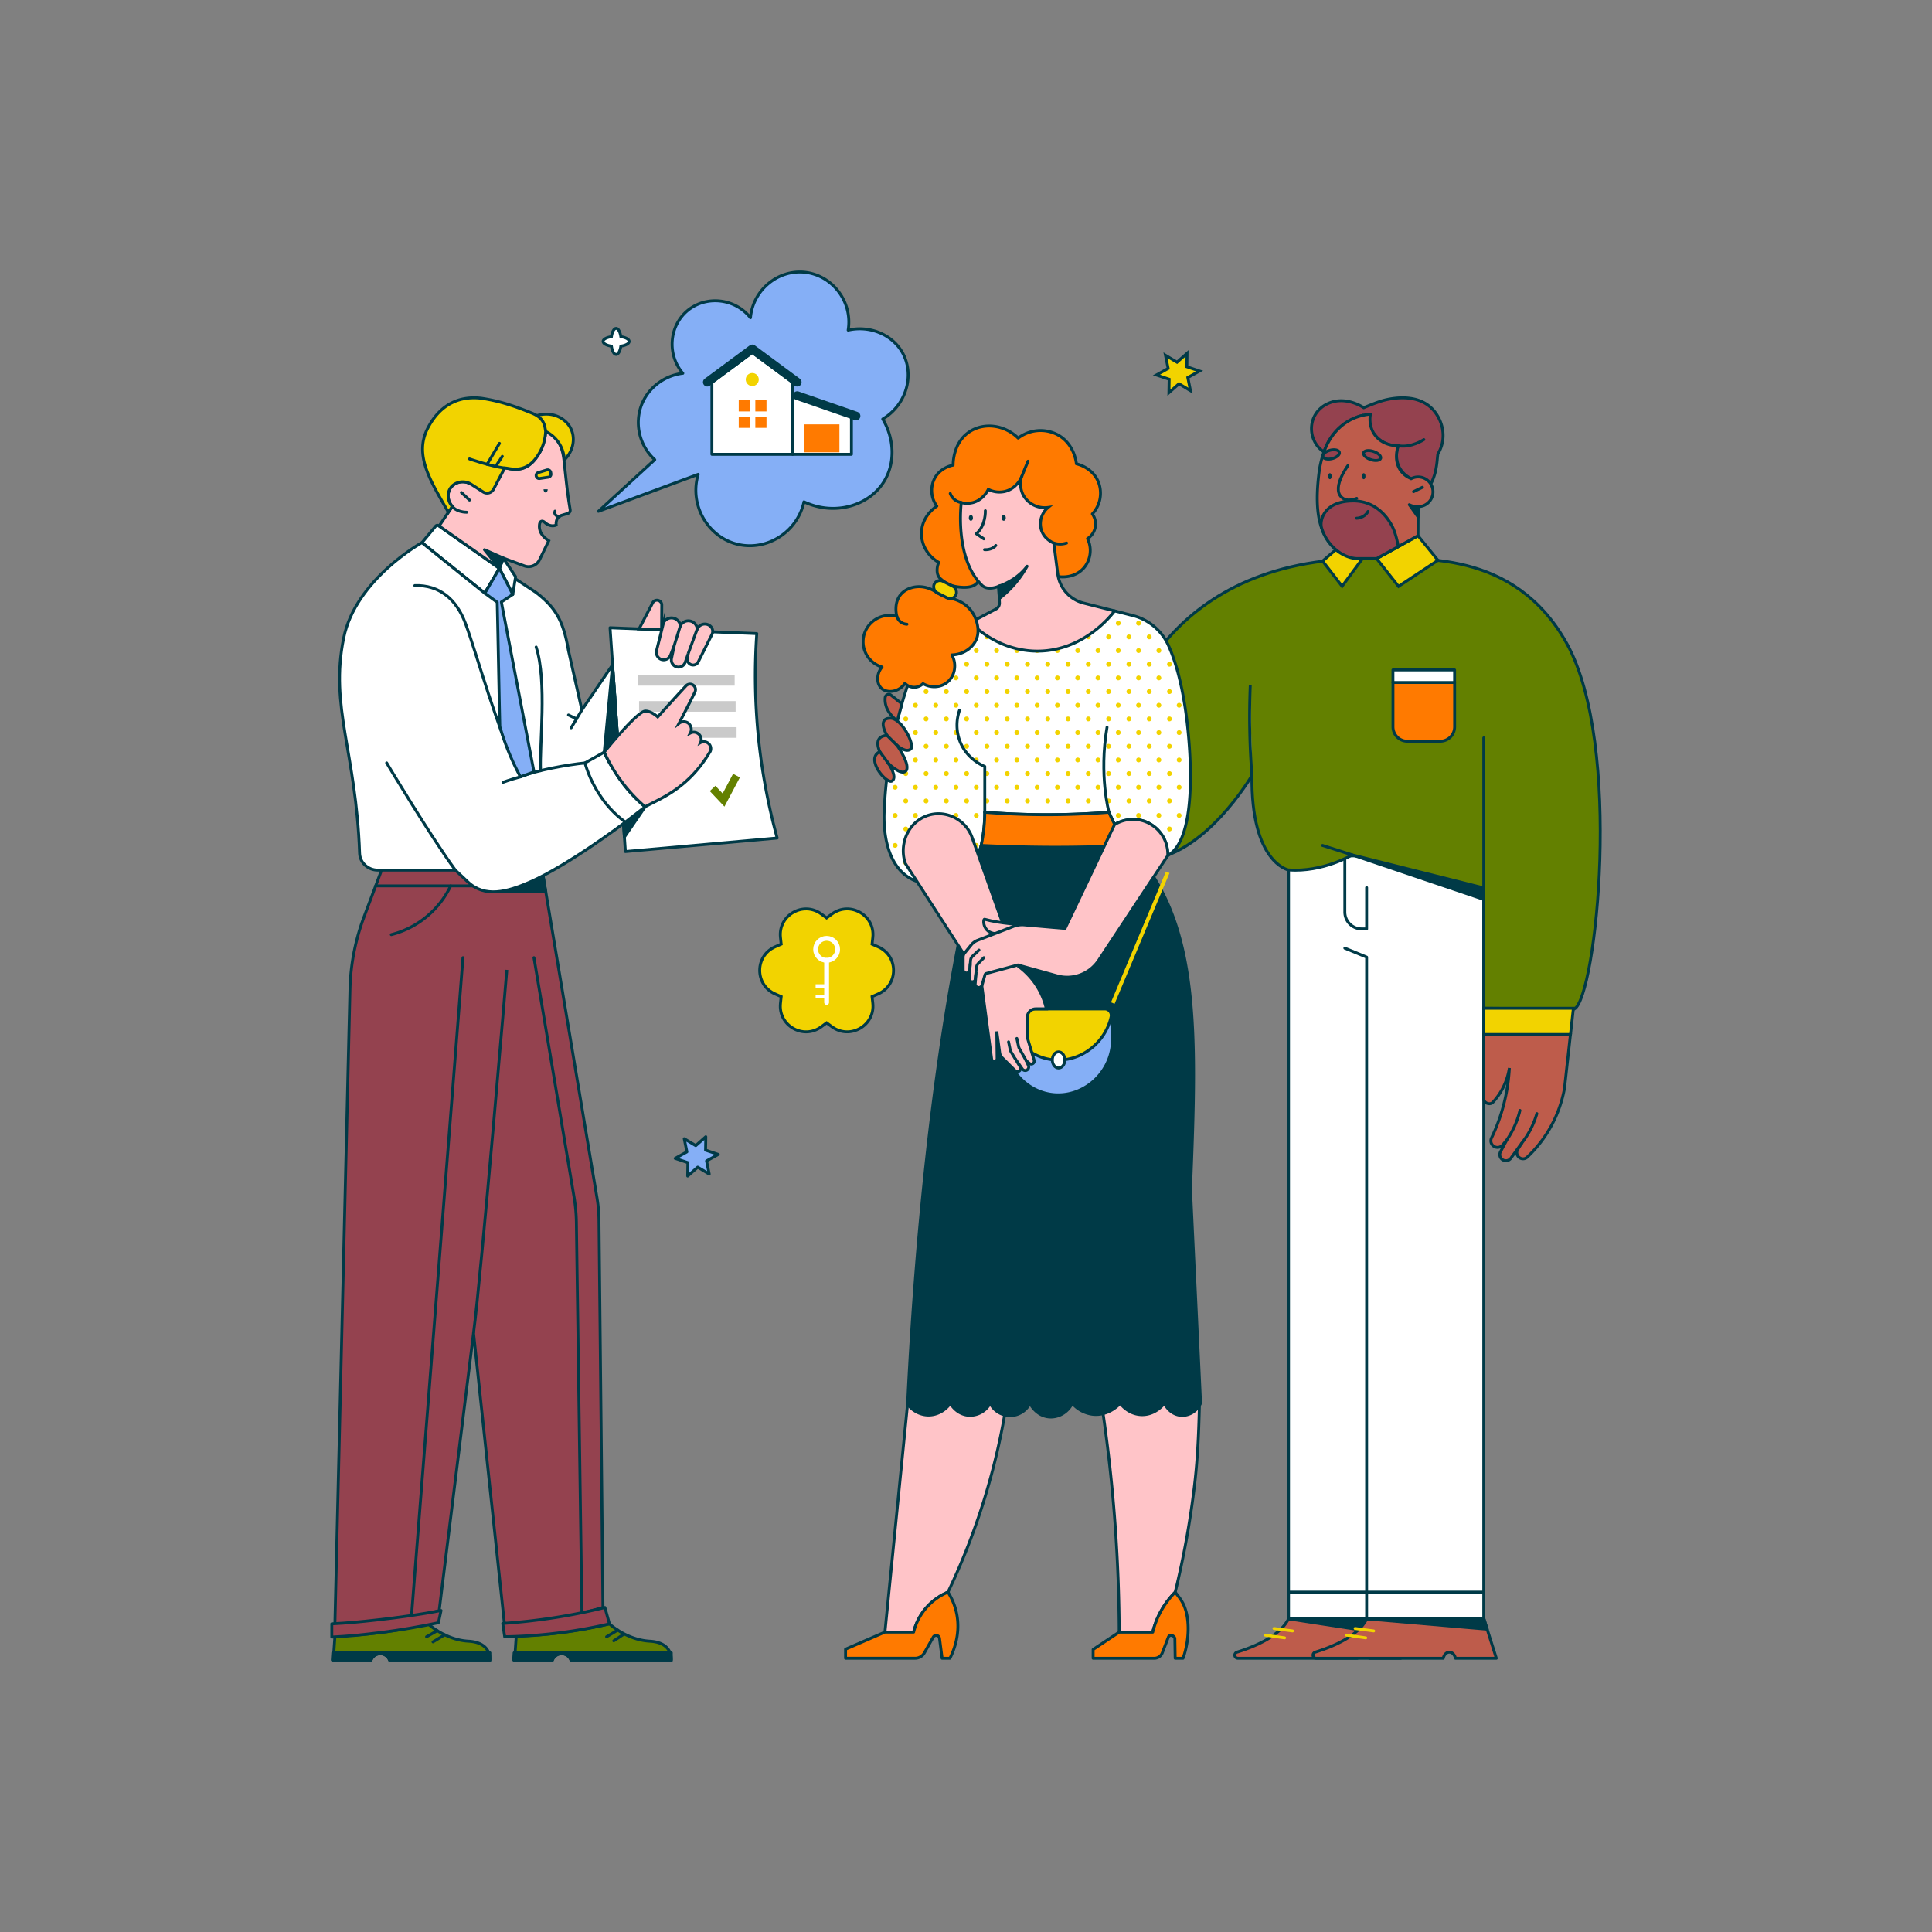 <svg id="Слой_1" data-name="Слой 1" xmlns="http://www.w3.org/2000/svg" viewBox="0 0 2000 2000"><rect x="0" y="0" width="2000" height="2000" fill="#808080" stroke="none"/><defs><style>.cls-1,.cls-6{fill:#be5c4b;}.cls-1,.cls-10,.cls-11,.cls-13,.cls-15,.cls-17,.cls-2,.cls-21,.cls-25,.cls-4,.cls-5,.cls-6,.cls-7,.cls-8,.cls-9{stroke:#003a47;}.cls-1,.cls-10,.cls-15,.cls-2,.cls-21,.cls-22,.cls-23,.cls-24,.cls-4,.cls-5,.cls-9{stroke-linejoin:round;}.cls-1,.cls-10,.cls-11,.cls-13,.cls-15,.cls-17,.cls-2,.cls-25,.cls-3,.cls-4,.cls-5,.cls-6,.cls-7,.cls-8,.cls-9{stroke-width:3px;}.cls-12,.cls-2{fill:#003a47;}.cls-16,.cls-17,.cls-19,.cls-21,.cls-22,.cls-23,.cls-24,.cls-3,.cls-5{fill:none;}.cls-16,.cls-3{stroke:#f2d300;}.cls-21,.cls-23,.cls-3,.cls-5{stroke-linecap:round;}.cls-11,.cls-13,.cls-16,.cls-17,.cls-19,.cls-25,.cls-3,.cls-6,.cls-7,.cls-8{stroke-miterlimit:10;}.cls-25,.cls-4{fill:#fff;}.cls-7{fill:#638000;}.cls-14,.cls-8{fill:#f2d300;}.cls-20,.cls-9{fill:#ff7a00;}.cls-10,.cls-11{fill:#94424f;}.cls-13{fill:#ffc4c8;}.cls-15{fill:#85aff6;}.cls-16,.cls-24{stroke-width:4px;}.cls-18{fill:#cacaca;}.cls-19{stroke:#638000;stroke-width:8px;}.cls-21{stroke-width:9px;}.cls-22,.cls-23,.cls-24{stroke:#fff;}.cls-22,.cls-23{stroke-width:5px;}</style></defs><g id="COUPLE"><g id="MAN"><path class="cls-1" d="M1450,1716.63h-32.34c-.74-3.64-3.29-6.32-6.31-6.32s-5.56,2.68-6.3,6.32H1281.52a3.23,3.23,0,0,1-1-6.32c19.57-6.07,44.57-17,53.37-34.48h102Z"/><polygon class="cls-2" points="1333.92 1675.83 1435.92 1675.83 1441.61 1692.33 1333.92 1675.83"/><line class="cls-3" x1="1338.07" y1="1688.33" x2="1318.82" y2="1685.81"/><line class="cls-3" x1="1329.8" y1="1695.49" x2="1309.69" y2="1692.65"/><path class="cls-1" d="M1549,1716.63h-42.34c-.74-3.64-3.29-6.32-6.31-6.32s-5.56,2.68-6.3,6.32H1362.52a3.23,3.23,0,0,1-1-6.32c19.57-6.07,44.57-17,53.37-34.48h121.24Z"/><polygon class="cls-2" points="1414.92 1675.83 1536.16 1675.83 1539.52 1686.51 1414.92 1675.83"/><line class="cls-3" x1="1422.07" y1="1688.33" x2="1402.82" y2="1685.81"/><line class="cls-3" x1="1413.8" y1="1695.49" x2="1393.69" y2="1692.65"/><rect class="cls-4" x="1333.89" y="885.95" width="202.09" height="789.88"/><polyline class="cls-5" points="1414.73 1675.83 1414.73 990.79 1392.17 981.53"/><line class="cls-5" x1="1535.98" y1="1648.19" x2="1333.89" y2="1648.19"/><path class="cls-5" d="M1414.73,918.86v42.73h-5.14a17.42,17.42,0,0,1-17.42-17.43v-55.3"/><polygon class="cls-2" points="1399.74 884.96 1535.98 919.21 1535.98 931.05 1399.74 884.96"/><path class="cls-6" d="M1536,1070.89v66.77c.11,4.32,6.48,6.57,9.42,3.4a65.82,65.82,0,0,0,5.07-6.17,68.25,68.25,0,0,0,12-29.3A191,191,0,0,1,1544,1178a6.82,6.82,0,0,0,1.59,8h0a6.88,6.88,0,0,0,9.91-.71l4.39-5.31-6.57,12.27a6.33,6.33,0,0,0,1.47,7.79h0A6.32,6.32,0,0,0,1564,1199l11.39-15.76-4.17,6.51a6.34,6.34,0,0,0,1.65,8.59l.09.07a6.33,6.33,0,0,0,8-.54,130.32,130.32,0,0,0,38.56-71l6.19-55.91Z"/><path class="cls-5" d="M1559.88,1180a91.87,91.87,0,0,0,13.55-30.48"/><path class="cls-5" d="M1575.4,1183.21a90.09,90.09,0,0,0,15.53-30.39"/><path class="cls-7" d="M1161.64,749.29S1197.47,576.44,1419,578.22c49.22.39,148.67-10.15,203,88.06,58.12,105.14,30.27,365.74,7.82,378.18l-93.78-.71V919.21L1399.74,885s-30.08,18.17-66,15.56c0,0-38.94-7.37-37.74-97.77,0,0-49,84.18-110.08,87.27-102.16,0-202.23-77.52-202.23-77.52l6.17-75.58S1069.41,723.64,1161.64,749.29Z"/><path class="cls-4" d="M1296,802.75a772.72,772.72,0,0,1-1.7-93.53"/><polygon class="cls-8" points="1467.9 554.54 1488.57 580.01 1447.74 607.01 1425.07 578.22 1467.9 554.54"/><polygon class="cls-8" points="1386.28 566.07 1410.46 578.24 1389.34 606.9 1369.18 580.79 1386.28 566.07"/><line class="cls-5" x1="1399.74" y1="884.96" x2="1369.06" y2="875.2"/><line class="cls-5" x1="1535.98" y1="919.21" x2="1535.98" y2="763.81"/><path class="cls-9" d="M1442,706.5h63.83a0,0,0,0,1,0,0v45.9a14.92,14.92,0,0,1-14.92,14.92h-34A14.92,14.92,0,0,1,1442,752.41V706.5A0,0,0,0,1,1442,706.5Z"/><rect class="cls-4" x="1441.96" y="693.48" width="63.83" height="13.02"/><polygon class="cls-8" points="1535.98 1043.75 1628.76 1043.75 1625.76 1070.89 1535.98 1070.89 1535.98 1043.75"/><polygon class="cls-8" points="989.81 736.92 983.64 812.5 958.64 803.34 968.64 736.92 989.81 736.92"/><path class="cls-10" d="M1460.76,495.44l1,25.1a58.16,58.16,0,0,0,13.53-11.22c12.51-14,12-31.61,13.18-39.33,10.63-17.61,4-37-6.34-47.22-17.08-16.92-45.43-9.74-52.73-7.42s-17.7,6.77-17.7,6.77-19.54-13.87-39.08-3.3-19.61,37.37-2.07,49.07A56.66,56.66,0,0,1,1410.86,430c-.26.55-3,6.59.35,12.65,3.7,6.57,11.18,6.92,11.56,6.93a29.23,29.23,0,0,0,24.68,11.89c-.61,1.68-4.46,12.79,1.75,23.45A26.91,26.91,0,0,0,1460.76,495.44Z"/><path class="cls-1" d="M1467.91,554.54l-42.84,23.67-19.6,0s-14.64-2.61-22.8-10.11c-12.75-11.72-23.15-29-17.45-77,3.76-31.68,17.51-47.27,30.12-54.93a54.12,54.12,0,0,1,23.36-7.43c-.39,2-2.07,11.77,4.08,20.81,8.43,12.4,23.75,11.93,24.67,11.89-.45,1.23-5.42,15.48,3.07,26.42a24.59,24.59,0,0,0,10.24,7.6v.13a15.36,15.36,0,1,1,7.32,28.87Z"/><path class="cls-5" d="M1447.45,461.42c13.26,2.52,26.52-6.31,26.52-6.31"/><path class="cls-11" d="M1442.92,548.62S1432,518.56,1401,518.56s-35.12,20.8-32.87,28c6.44,20.64,24.13,31.66,37.36,31.66l19.6,0,22.38-12.36A87,87,0,0,0,1442.92,548.62Z"/><path class="cls-5" d="M1395.32,482.07s-19.46,26.21-3.93,34.47c5.19,2.76,13.08-.62,13.08-.62"/><path class="cls-5" d="M1404.26,536.46s7.94.16,11.9-7"/><ellipse class="cls-12" cx="1376.7" cy="492.97" rx="1.82" ry="3.14"/><ellipse class="cls-12" cx="1411.73" cy="492.97" rx="1.82" ry="3.14"/><line class="cls-5" x1="1472.47" y1="504.48" x2="1463.3" y2="508.93"/><path class="cls-2" d="M1468.09,524.44a17.72,17.72,0,0,1-9.17-2l9.1,12.8Z"/><ellipse class="cls-10" cx="1378.02" cy="470.52" rx="8.79" ry="4.46" transform="translate(-73.89 359.68) rotate(-14.49)"/><ellipse class="cls-10" cx="1420.52" cy="471.65" rx="4.46" ry="9.31" transform="translate(528.48 1673.56) rotate(-71.79)"/></g><g id="WOMAN"><path class="cls-13" d="M939.6,1452.64l-23.52,236.94h29.73a60.48,60.48,0,0,1,35.55-41.39A710.28,710.28,0,0,0,1042,1452.64Z"/><path class="cls-9" d="M983.36,1716.63h-8.09L972.58,1696a3.49,3.49,0,0,0-6.5-1.25L956.92,1711a11,11,0,0,1-9.6,5.61h-72v-9.36l40.75-17.7h29.72a60.41,60.41,0,0,1,35.56-41.38,66.24,66.24,0,0,1,8.57,20.39C995.18,1691.18,986.72,1710,983.36,1716.63Z"/><path class="cls-13" d="M1216.57,1648.19a927.87,927.87,0,0,0,20-110.74c3.58-30.18,4.44-58.57,5.13-84.81H1140.32c6.34,41.84,11.52,87.07,14.72,135.36,2.36,35.48,3.43,69.4,3.55,101.58h34.72a88.68,88.68,0,0,1,23.26-41.38Z"/><path class="cls-9" d="M1216.57,1648.19c3.8,5.28,9.24,10.33,11.87,22.72,4.11,19.44-1.21,39.26-3.81,45.72h-8.09l-.33-20.65c-1-3.32-5.6-4.18-6.72-1.25l-6.28,16.29a8.91,8.91,0,0,1-8.61,5.61h-63v-9.12l27-17.94h34.72a88.68,88.68,0,0,1,23.26-41.38Z"/><path class="cls-4" d="M1153.8,632.42l19,4.83a55.22,55.22,0,0,1,36.65,30.66c9.89,21.74,17.09,53.14,20.7,91.89,5.08,54.42,2.65,112.66-21.37,125.88a36.81,36.81,0,0,0-20.43-34c-17.07-8.23-33.31,1.08-34.56,1.83q-2.9-6.36-5.8-12.71c-22.07,1.74-46,2.73-71.51,2.5-20.11-.17-39.17-1.09-57.06-2.5-.2,43.4-12.89,71.94-47.52,74.31-46.06,3.15-57.93-38.18-56.6-74.31,2.52-68,20.58-123.82,32.54-153.85a59.1,59.1,0,0,1,32.81-33l24-9.68Z"/><circle class="cls-14" cx="926.64" cy="815" r="2.5"/><circle class="cls-14" cx="947.64" cy="815" r="2.5"/><circle class="cls-14" cx="968.64" cy="815" r="2.5"/><circle class="cls-14" cx="989.64" cy="815" r="2.5"/><circle class="cls-14" cx="1010.64" cy="815" r="2.5"/><circle class="cls-14" cx="1031.64" cy="815" r="2.5"/><circle class="cls-14" cx="1052.64" cy="815" r="2.5"/><circle class="cls-14" cx="1073.64" cy="815" r="2.5"/><circle class="cls-14" cx="1094.64" cy="815" r="2.5"/><circle class="cls-14" cx="1115.64" cy="815" r="2.5"/><circle class="cls-14" cx="1136.64" cy="815" r="2.5"/><circle class="cls-14" cx="1157.64" cy="815" r="2.5"/><circle class="cls-14" cx="1178.64" cy="815" r="2.5"/><circle class="cls-14" cx="1199.64" cy="815" r="2.5"/><circle class="cls-14" cx="1220.64" cy="815" r="2.5"/><circle class="cls-14" cx="937.64" cy="829.15" r="2.5"/><circle class="cls-14" cx="958.64" cy="829.15" r="2.5"/><circle class="cls-14" cx="979.64" cy="829.15" r="2.5"/><circle class="cls-14" cx="1000.64" cy="829.15" r="2.5"/><circle class="cls-14" cx="1021.64" cy="829.15" r="2.5"/><circle class="cls-14" cx="1042.64" cy="829.15" r="2.5"/><circle class="cls-14" cx="1063.64" cy="829.15" r="2.5"/><circle class="cls-14" cx="1084.64" cy="829.15" r="2.5"/><circle class="cls-14" cx="1105.64" cy="829.15" r="2.5"/><circle class="cls-14" cx="1126.64" cy="829.15" r="2.5"/><circle class="cls-14" cx="1147.64" cy="829.15" r="2.5"/><circle class="cls-14" cx="1168.64" cy="829.15" r="2.5"/><circle class="cls-14" cx="1189.64" cy="829.15" r="2.5"/><circle class="cls-14" cx="1210.64" cy="829.15" r="2.5"/><circle class="cls-14" cx="926.64" cy="844.15" r="2.5"/><circle class="cls-14" cx="926.64" cy="875.15" r="2.5"/><circle class="cls-14" cx="947.64" cy="875.15" r="2.5"/><circle class="cls-14" cx="968.64" cy="875.15" r="2.5"/><circle class="cls-14" cx="989.64" cy="875.15" r="2.5"/><circle class="cls-14" cx="1010.64" cy="875.15" r="2.5"/><circle class="cls-14" cx="1000.64" cy="893.15" r="2.5"/><circle class="cls-14" cx="979.64" cy="893.15" r="2.5"/><circle class="cls-14" cx="958.64" cy="893.15" r="2.5"/><circle class="cls-14" cx="937.64" cy="893.15" r="2.5"/><circle class="cls-14" cx="947.64" cy="844.15" r="2.5"/><circle class="cls-14" cx="968.64" cy="844.15" r="2.5"/><circle class="cls-14" cx="989.64" cy="844.15" r="2.5"/><circle class="cls-14" cx="1010.64" cy="844.15" r="2.5"/><circle class="cls-14" cx="1157.64" cy="844.15" r="2.5"/><circle class="cls-14" cx="1178.64" cy="844.15" r="2.5"/><circle class="cls-14" cx="1199.64" cy="844.15" r="2.5"/><circle class="cls-14" cx="1220.64" cy="844.15" r="2.5"/><circle class="cls-14" cx="937.64" cy="858.15" r="2.5"/><circle class="cls-14" cx="958.64" cy="858.15" r="2.5"/><circle class="cls-14" cx="979.64" cy="858.15" r="2.5"/><circle class="cls-14" cx="1000.64" cy="858.15" r="2.5"/><circle class="cls-14" cx="1210.64" cy="858.15" r="2.5"/><circle class="cls-14" cx="926.64" cy="786.69" r="2.5"/><circle class="cls-14" cx="947.64" cy="786.69" r="2.5"/><circle class="cls-14" cx="968.64" cy="786.69" r="2.5"/><circle class="cls-14" cx="989.64" cy="786.69" r="2.5"/><circle class="cls-14" cx="1010.64" cy="786.69" r="2.5"/><circle class="cls-14" cx="1031.64" cy="786.69" r="2.5"/><circle class="cls-14" cx="1052.64" cy="786.69" r="2.5"/><circle class="cls-14" cx="1073.64" cy="786.69" r="2.5"/><circle class="cls-14" cx="1094.64" cy="786.69" r="2.5"/><circle class="cls-14" cx="1115.64" cy="786.69" r="2.5"/><circle class="cls-14" cx="1136.64" cy="786.69" r="2.5"/><circle class="cls-14" cx="1157.64" cy="786.69" r="2.5"/><circle class="cls-14" cx="1178.64" cy="786.69" r="2.5"/><circle class="cls-14" cx="1199.64" cy="786.69" r="2.5"/><circle class="cls-14" cx="1220.64" cy="786.69" r="2.5"/><circle class="cls-14" cx="937.64" cy="800.84" r="2.5"/><circle class="cls-14" cx="958.64" cy="800.84" r="2.5"/><circle class="cls-14" cx="979.64" cy="800.84" r="2.5"/><circle class="cls-14" cx="1000.64" cy="800.84" r="2.5"/><circle class="cls-14" cx="1021.64" cy="800.84" r="2.5"/><circle class="cls-14" cx="1042.64" cy="800.84" r="2.5"/><circle class="cls-14" cx="1063.64" cy="800.84" r="2.5"/><circle class="cls-14" cx="1084.64" cy="800.84" r="2.5"/><circle class="cls-14" cx="1105.64" cy="800.84" r="2.5"/><circle class="cls-14" cx="1126.64" cy="800.84" r="2.5"/><circle class="cls-14" cx="1147.64" cy="800.84" r="2.5"/><circle class="cls-14" cx="1168.64" cy="800.84" r="2.5"/><circle class="cls-14" cx="1189.64" cy="800.84" r="2.5"/><circle class="cls-14" cx="1210.64" cy="800.84" r="2.5"/><circle class="cls-14" cx="947.64" cy="758.38" r="2.5"/><circle class="cls-14" cx="968.64" cy="758.38" r="2.5"/><circle class="cls-14" cx="989.64" cy="758.38" r="2.5"/><circle class="cls-14" cx="1010.64" cy="758.38" r="2.5"/><circle class="cls-14" cx="1031.64" cy="758.38" r="2.5"/><circle class="cls-14" cx="1052.64" cy="758.38" r="2.5"/><circle class="cls-14" cx="1073.64" cy="758.38" r="2.5"/><circle class="cls-14" cx="1094.64" cy="758.38" r="2.5"/><circle class="cls-14" cx="1115.64" cy="758.38" r="2.5"/><circle class="cls-14" cx="1136.64" cy="758.38" r="2.5"/><circle class="cls-14" cx="1157.64" cy="758.38" r="2.5"/><circle class="cls-14" cx="1178.64" cy="758.38" r="2.5"/><circle class="cls-14" cx="1199.64" cy="758.38" r="2.5"/><circle class="cls-14" cx="1220.64" cy="758.38" r="2.5"/><circle class="cls-14" cx="937.64" cy="772.54" r="2.5"/><circle class="cls-14" cx="958.64" cy="772.54" r="2.5"/><circle class="cls-14" cx="979.64" cy="772.54" r="2.5"/><circle class="cls-14" cx="1000.64" cy="772.54" r="2.5"/><circle class="cls-14" cx="1021.64" cy="772.54" r="2.5"/><circle class="cls-14" cx="1042.64" cy="772.54" r="2.5"/><circle class="cls-14" cx="1063.64" cy="772.54" r="2.5"/><circle class="cls-14" cx="1084.64" cy="772.54" r="2.5"/><circle class="cls-14" cx="1105.64" cy="772.54" r="2.5"/><circle class="cls-14" cx="1126.64" cy="772.54" r="2.5"/><circle class="cls-14" cx="1147.64" cy="772.54" r="2.5"/><circle class="cls-14" cx="1168.64" cy="772.54" r="2.5"/><circle class="cls-14" cx="1189.64" cy="772.54" r="2.5"/><circle class="cls-14" cx="1210.64" cy="772.54" r="2.5"/><circle class="cls-14" cx="947.64" cy="730.07" r="2.5"/><circle class="cls-14" cx="968.64" cy="730.07" r="2.5"/><circle class="cls-14" cx="989.64" cy="730.07" r="2.5"/><circle class="cls-14" cx="1010.64" cy="730.07" r="2.5"/><circle class="cls-14" cx="1031.64" cy="730.07" r="2.5"/><circle class="cls-14" cx="1052.64" cy="730.07" r="2.5"/><circle class="cls-14" cx="1073.64" cy="730.07" r="2.5"/><circle class="cls-14" cx="1094.64" cy="730.07" r="2.5"/><circle class="cls-14" cx="1115.64" cy="730.07" r="2.5"/><circle class="cls-14" cx="1136.64" cy="730.07" r="2.5"/><circle class="cls-14" cx="1157.64" cy="730.07" r="2.5"/><circle class="cls-14" cx="1178.64" cy="730.07" r="2.5"/><circle class="cls-14" cx="1199.64" cy="730.07" r="2.5"/><circle class="cls-14" cx="1220.64" cy="730.07" r="2.5"/><circle class="cls-14" cx="937.64" cy="744.23" r="2.5"/><circle class="cls-14" cx="958.64" cy="744.23" r="2.5"/><circle class="cls-14" cx="979.64" cy="744.23" r="2.5"/><circle class="cls-14" cx="1000.64" cy="744.23" r="2.5"/><circle class="cls-14" cx="1021.64" cy="744.23" r="2.5"/><circle class="cls-14" cx="1042.64" cy="744.23" r="2.5"/><circle class="cls-14" cx="1063.64" cy="744.23" r="2.5"/><circle class="cls-14" cx="1084.64" cy="744.23" r="2.5"/><circle class="cls-14" cx="1105.64" cy="744.23" r="2.5"/><circle class="cls-14" cx="1126.64" cy="744.23" r="2.5"/><circle class="cls-14" cx="1147.64" cy="744.23" r="2.5"/><circle class="cls-14" cx="1168.64" cy="744.23" r="2.5"/><circle class="cls-14" cx="1189.64" cy="744.23" r="2.5"/><circle class="cls-14" cx="1210.64" cy="744.23" r="2.5"/><circle class="cls-14" cx="947.64" cy="701.77" r="2.5"/><circle class="cls-14" cx="968.64" cy="701.77" r="2.5"/><circle class="cls-14" cx="989.64" cy="701.77" r="2.5"/><circle class="cls-14" cx="1010.64" cy="701.77" r="2.5"/><circle class="cls-14" cx="1031.64" cy="701.77" r="2.5"/><circle class="cls-14" cx="1052.64" cy="701.77" r="2.5"/><circle class="cls-14" cx="1073.64" cy="701.77" r="2.5"/><circle class="cls-14" cx="1094.64" cy="701.77" r="2.5"/><circle class="cls-14" cx="1115.64" cy="701.77" r="2.5"/><circle class="cls-14" cx="1136.64" cy="701.77" r="2.5"/><circle class="cls-14" cx="1157.64" cy="701.77" r="2.5"/><circle class="cls-14" cx="1178.64" cy="701.77" r="2.5"/><circle class="cls-14" cx="1199.64" cy="701.77" r="2.5"/><circle class="cls-14" cx="958.64" cy="715.92" r="2.5"/><circle class="cls-14" cx="979.64" cy="715.92" r="2.5"/><circle class="cls-14" cx="1000.64" cy="715.92" r="2.5"/><circle class="cls-14" cx="1021.64" cy="715.92" r="2.5"/><circle class="cls-14" cx="1042.64" cy="715.92" r="2.5"/><circle class="cls-14" cx="1063.64" cy="715.92" r="2.5"/><circle class="cls-14" cx="1084.64" cy="715.92" r="2.5"/><circle class="cls-14" cx="1105.64" cy="715.92" r="2.5"/><circle class="cls-14" cx="1126.64" cy="715.92" r="2.5"/><circle class="cls-14" cx="1147.64" cy="715.92" r="2.5"/><circle class="cls-14" cx="1168.64" cy="715.92" r="2.5"/><circle class="cls-14" cx="1189.64" cy="715.92" r="2.5"/><circle class="cls-14" cx="1210.64" cy="715.92" r="2.5"/><circle class="cls-14" cx="968.64" cy="673.46" r="2.5"/><circle class="cls-14" cx="989.64" cy="673.46" r="2.5"/><circle class="cls-14" cx="1010.64" cy="673.46" r="2.5"/><circle class="cls-14" cx="1031.64" cy="673.46" r="2.5"/><circle class="cls-14" cx="1052.64" cy="673.46" r="2.5"/><circle class="cls-14" cx="1073.64" cy="673.46" r="2.5"/><circle class="cls-14" cx="1094.64" cy="673.46" r="2.5"/><circle class="cls-14" cx="1115.64" cy="673.46" r="2.5"/><circle class="cls-14" cx="1136.64" cy="673.46" r="2.5"/><circle class="cls-14" cx="1157.64" cy="673.46" r="2.5"/><circle class="cls-14" cx="1178.64" cy="673.46" r="2.5"/><circle class="cls-14" cx="1199.64" cy="673.46" r="2.5"/><circle class="cls-14" cx="958.64" cy="687.61" r="2.5"/><circle class="cls-14" cx="979.64" cy="687.61" r="2.5"/><circle class="cls-14" cx="1000.64" cy="687.61" r="2.5"/><circle class="cls-14" cx="1021.64" cy="687.61" r="2.5"/><circle class="cls-14" cx="1042.64" cy="687.61" r="2.5"/><circle class="cls-14" cx="1063.64" cy="687.61" r="2.5"/><circle class="cls-14" cx="1084.64" cy="687.61" r="2.5"/><circle class="cls-14" cx="1105.64" cy="687.61" r="2.5"/><circle class="cls-14" cx="1126.64" cy="687.61" r="2.5"/><circle class="cls-14" cx="1147.64" cy="687.61" r="2.5"/><circle class="cls-14" cx="1168.64" cy="687.61" r="2.5"/><circle class="cls-14" cx="1189.64" cy="687.61" r="2.5"/><circle class="cls-14" cx="1210.64" cy="687.61" r="2.5"/><circle class="cls-14" cx="1031.64" cy="645.15" r="2.5"/><circle class="cls-14" cx="1052.64" cy="645.15" r="2.5"/><circle class="cls-14" cx="1073.64" cy="645.15" r="2.5"/><circle class="cls-14" cx="1094.64" cy="645.15" r="2.5"/><circle class="cls-14" cx="1115.64" cy="645.15" r="2.5"/><circle class="cls-14" cx="1136.64" cy="645.15" r="2.5"/><circle class="cls-14" cx="1157.64" cy="645.15" r="2.5"/><circle class="cls-14" cx="1178.64" cy="645.15" r="2.5"/><circle class="cls-14" cx="979.64" cy="659.3" r="2.5"/><circle class="cls-14" cx="1000.64" cy="659.3" r="2.5"/><circle class="cls-14" cx="1021.64" cy="659.3" r="2.5"/><circle class="cls-14" cx="1042.64" cy="659.3" r="2.5"/><circle class="cls-14" cx="1063.64" cy="659.3" r="2.5"/><circle class="cls-14" cx="1084.64" cy="659.3" r="2.5"/><circle class="cls-14" cx="1105.64" cy="659.3" r="2.5"/><circle class="cls-14" cx="1126.64" cy="659.3" r="2.5"/><circle class="cls-14" cx="1147.64" cy="659.3" r="2.5"/><circle class="cls-14" cx="1168.64" cy="659.3" r="2.5"/><circle class="cls-14" cx="1189.64" cy="659.3" r="2.5"/><path class="cls-5" d="M1148,840.83s-10.54-38.08-2-88"/><path class="cls-5" d="M1019.43,840.83V793.45c-2.8-1.16-18.85-8.11-25.79-26.3a47,47,0,0,1-.27-32.09"/><path class="cls-2" d="M1232.36,1231c6.91-169.06,9.35-279.38-63.45-355.77-27.12,1.32-55.56,2-85.2,1.84q-35.2-.19-68-1.84s-57.17,185.36-76.11,577.44c-.1,2,6.67,9.81,17.08,11.76,10.08,1.89,20.69-2.72,27.12-11.76.4.73,6.48,11.53,18.93,12.42a23.68,23.68,0,0,0,22.27-12.42,23,23,0,0,0,41.2,0c.34.73,6.19,12.58,19.07,14.06,10,1.16,20-4.46,24.72-14.06a33.36,33.36,0,0,0,21.32,11.43c16.43,1.76,27.29-10.24,28.34-11.43.94,1.3,8.25,11,21.32,11.76,14.92.81,23.77-10.9,24.39-11.76.2.45,5.12,11.14,16.39,12.42,8.64,1,17.24-4,21.08-12.42Z"/><path class="cls-9" d="M1019.43,840.83c0,5.26-.33,11-1,17.25a171.69,171.69,0,0,1-2.72,17.12q32.77,1.59,68,1.84c29.64.16,58.08-.52,85.2-1.84a128.62,128.62,0,0,1-13.31-18.89,130.18,130.18,0,0,1-7.6-15.48c-21.29,1.68-44.34,2.66-68.93,2.52C1058,843.23,1038.05,842.3,1019.43,840.83Z"/><path class="cls-15" d="M1040.18,1080.41c2.23,28.52,24.77,50.87,51.5,52.82,29.55,2.16,57.16-21.12,59.82-52.82v-29.32a6.69,6.69,0,0,0-6.69-6.68h-98a6.68,6.68,0,0,0-6.68,6.68Z"/><path class="cls-8" d="M1047.92,1044.41a6.67,6.67,0,0,0-6.53,8.1c5.43,24.56,26.15,43,50.29,44.72,26.92,2,52.24-17.19,58.53-44.59a6.7,6.7,0,0,0-6.5-8.23Z"/><ellipse class="cls-4" cx="1095.84" cy="1097.24" rx="6.5" ry="8.34"/><line class="cls-16" x1="1151.97" y1="1038.37" x2="1208.82" y2="902.98"/><path class="cls-13" d="M1053.63,999.91,1006.33,867c-7.85-22-34.28-31.66-53.94-19-.86.56-1.71,1.15-2.53,1.79-12.84,9.93-18.08,27.65-12.71,43.94l78.56,121.81,10.81,80.66a2.86,2.86,0,0,0,3.33,2.44,2.94,2.94,0,0,0,2.37-3l-.33-27.94,3,22.19a8.73,8.73,0,0,0,2.5,5l13.3,13.21a3.38,3.38,0,0,0,3.86.94,3.26,3.26,0,0,0,1.47-4.67l-5-8.25,7.24,10.42a3.68,3.68,0,0,0,4.06,1.48,3.61,3.61,0,0,0,2.28-4.9l-2.21-5.09,3.08,2.65a3.15,3.15,0,0,0,3,.69,3.08,3.08,0,0,0,2.06-3.83l-7.09-23.54,0-20.87a8.77,8.77,0,0,1,8.77-8.78h11a75.21,75.21,0,0,0-29.59-44.5Z"/><path class="cls-5" d="M1051,1096.18l-4.44-7.42a6.77,6.77,0,0,1-.82-2.12l-1.68-8.09"/><path class="cls-5" d="M1062.39,1098.09l-7.16-12.7a7.24,7.24,0,0,1-.76-2l-1.85-8.39"/><path class="cls-13" d="M1060.35,957.44s-24.59-1.2-41.16-5.84c-1.59-.45-2.48,14,11.66,14.95C1044.66,967.52,1060.35,957.44,1060.35,957.44Z"/><path class="cls-13" d="M1153.8,853.54l-51.25,107.58-42.2-3.68a25.16,25.16,0,0,0-11.32,1.61L1012,973.4a16,16,0,0,0-6.66,4.84l-6.77,8.33a6.75,6.75,0,0,0-1.5,4.24v13a3.45,3.45,0,0,0,3.44,3.45h0a3.44,3.44,0,0,0,3.43-3.21l.47-6.76-1,15.73a3.13,3.13,0,0,0,2.48,3.27h0a3.13,3.13,0,0,0,3.74-2.69l.89-7.47-1,12.22a3.63,3.63,0,0,0,3.13,3.9h0a3.64,3.64,0,0,0,4-2.6l3-10.53a2.05,2.05,0,0,1,1.45-1.43l32.62-8.74,40.48,11.22a39.21,39.21,0,0,0,43.2-16.18l71.48-108.27a36.08,36.08,0,0,0-55-32.14Z"/><path class="cls-5" d="M1003.89,1004l.84-9.93a6.45,6.45,0,0,1,2-4.13l6.68-6.42"/><path class="cls-5" d="M1009.54,1013.56l1.28-12.06a7.38,7.38,0,0,1,2.08-4.41l5.6-5.7"/><path class="cls-9" d="M1012.53,601.5c-1.89,5.06-9.39,8.14-23.56,5.61a31.64,31.64,0,0,1-13.47-6.39c-1.26-1.37-5.11-2.94-5.39-9.77a19.68,19.68,0,0,1,1.69-8.76C960,575.49,953,562.85,954,549.87c1.22-16.23,14.28-24.94,15.82-25.93a27.4,27.4,0,0,1-2.35-28.62c5.88-11.17,17.68-13.53,19.19-13.81,0-1.2-.32-23.35,17.17-34.68,14.85-9.62,36-7.21,50.18,6.73a38,38,0,0,1,40.41-3.7c17.69,9.26,19.75,28.95,19.86,30.3,1.18.25,16.94,3.87,22.9,19.2a31.56,31.56,0,0,1-6.4,32.66,18,18,0,0,1-5,25.59,27.77,27.77,0,0,1-3,29.3c-9.56,12.11-24.92,10.24-25.6,10.14Z"/><path class="cls-5" d="M995.08,520.21a14.55,14.55,0,0,1-11.4-9.35"/><path class="cls-5" d="M1056.85,495.42c2.44-6.45,7.35-18,7.35-18"/><path class="cls-13" d="M1153.8,632.42c-2.63,3.6-32.77,43.34-83.1,41.56-36.92-1.3-60.56-24.08-66-29.63l26.22-13.83a7,7,0,0,0,3.73-6.52l-.79-17.1s-11.17,5-17.34-1c-28.77-28.23-21.42-85.64-21.42-85.64a24,24,0,0,0,12.07,0c10.48-2.81,15.13-12.09,15.89-13.66a25.34,25.34,0,0,0,16.84,2.22c11.51-2.6,16.52-12.65,17.15-14-.35,1.54-2.49,11.7,4.13,20.65a25.57,25.57,0,0,0,23.83,9.85,22.09,22.09,0,0,0-7.31,22.24c2.68,10.25,12.12,14.22,13.16,14.63l4.12,32a35.76,35.76,0,0,0,26.65,30.09Z"/><path class="cls-2" d="M1033.84,606.9c20.65-7.26,29.36-20.74,29.36-20.74a109.44,109.44,0,0,1-28.77,33.51Q1034.15,613.28,1033.84,606.9Z"/><path class="cls-5" d="M1020,528.68s.78,15.14-9.31,23.81l7.76,5.34"/><path class="cls-5" d="M1019.2,569s7.47.76,11.64-4.34"/><ellipse class="cls-12" cx="1005.06" cy="536.1" rx="2.14" ry="3"/><ellipse class="cls-12" cx="1039.06" cy="536.1" rx="2.14" ry="3"/><path class="cls-9" d="M980.62,618.91c27.52,3,35.39,29.55,30.41,42.17-3.87,9.8-14,16.52-25.65,16.89,5.53,9.94,3.09,22.16-5.12,28.56-6.87,5.36-16.76,5.86-24.78,1.17a13.08,13.08,0,0,1-18.7-.34c-6.45,9.66-18.87,10.44-24.5,5-4.82-4.66-5.35-14.54.79-21.86a27.27,27.27,0,0,1,15.41-52.32c-.3-.88-3.64-13.59,3.92-22.7s24.24-11.88,38.12-1.58Z"/><rect class="cls-8" x="965.77" y="603.62" width="25.16" height="13.34" rx="6.67" transform="translate(381.1 -376.08) rotate(26.85)"/><path class="cls-5" d="M1090.84,562.16a21.52,21.52,0,0,0,13.24,0"/><path class="cls-5" d="M928.48,638.19a11.33,11.33,0,0,0,10.41,8"/></g><g id="MAN_S_ARM" data-name="MAN&apos;S ARM"><path class="cls-6" d="M933.64,728.56l-11.28-8.95a3.71,3.71,0,0,0-6,2.45c-.63,5.78.81,15,12.49,24.29Z"/><path class="cls-6" d="M920,790.64s9.24,13.66,3.6,17.76-28.44-23.07-12.84-30.22c0,0-8.08-16,7.45-16.88,0,0-10.94-17.82,3.49-17.8,11.95,0,25.32,27.53,21.32,31.68-4.71,4.89-14-3.17-14-3.17s14.61,21,8.46,26.39C932.44,802.8,920,790.64,920,790.64Z"/><line class="cls-5" x1="910.79" y1="778.18" x2="920.03" y2="790.64"/><line class="cls-5" x1="918.24" y1="761.3" x2="929.01" y2="772.01"/></g></g><g id="AGENT"><path class="cls-7" d="M507.14,1717.24a10.59,10.59,0,0,1-.05,1.13H403.25a10.31,10.31,0,0,0-19.13,0H345l.52-7.36,1.23-17.48a460.09,460.09,0,0,0,47.4-3.56,453.46,453.46,0,0,0,49-9s17.52,16.64,41.83,18c13.74.77,19,6.87,21,12A17.46,17.46,0,0,1,507.14,1717.24Z"/><path class="cls-2" d="M507.14,1711v7.36H403.25a10.31,10.31,0,0,0-19.13,0H344l.52-7.36Z"/><line class="cls-5" x1="441.57" y1="1694.36" x2="452.65" y2="1688.08"/><line class="cls-5" x1="448.25" y1="1699.68" x2="460.28" y2="1692.31"/><path class="cls-7" d="M694.89,1717.24a10.59,10.59,0,0,1,0,1.13H591a10.31,10.31,0,0,0-19.13,0H532.7l.52-7.36,1.22-17.48a460.09,460.09,0,0,0,47.4-3.56,452.55,452.55,0,0,0,49-9s17.53,16.64,41.83,18c13.74.77,19,6.87,21,12A17.46,17.46,0,0,1,694.89,1717.24Z"/><path class="cls-2" d="M694.89,1711v7.36H591a10.31,10.31,0,0,0-19.13,0H531.7l.51-7.36Z"/><line class="cls-5" x1="627.94" y1="1694.36" x2="639.46" y2="1687.48"/><line class="cls-5" x1="635.39" y1="1698.56" x2="645.81" y2="1691.67"/><path class="cls-10" d="M624.19,1664.07a462.86,462.86,0,0,1-45.29,11.16c-16.53,3.2-42.37,7.07-56.45,8.35L490.19,1380,454.6,1667.45c-15.18,4.56-44.83,8.79-65.6,11.28a320.35,320.35,0,0,1-42.3,2.26L362.31,1024a227.81,227.81,0,0,1,14.45-74.58l19.35-51.59H560.75l57.23,342a151.79,151.79,0,0,1,2.08,23.5Z"/><path class="cls-17" d="M490.19,1380c7.71-57.12,34.48-376,34.48-376"/><line class="cls-5" x1="426.04" y1="1672.07" x2="479.26" y2="991.39"/><path class="cls-5" d="M552.75,991.39l41.59,248.24a170.52,170.52,0,0,1,2.32,25.72l5.71,402.72"/><path class="cls-5" d="M405.08,967.53a93.83,93.83,0,0,0,61.45-50.48"/><line class="cls-5" x1="388.92" y1="917.05" x2="489.42" y2="917.05"/><path class="cls-2" d="M517.71,922.77a149.22,149.22,0,0,0,44.48-16.25q1.41,8.37,2.8,16.73Z"/><path class="cls-10" d="M453.84,1679.84c-18.4,3.94-38.35,7.44-59.74,10.14-18.89,2.38-33.81,3.87-50.61,4.71V1681c15.72-.79,29.21-2.07,46.39-4,23-2.55,46.59-5.92,66.68-9.78Z"/><path class="cls-10" d="M520.45,1680.58l2,13.78c15.17-.27,31.69-1.22,49.32-3.21A523.22,523.22,0,0,0,630.89,1681q-2.35-8.46-4.7-16.92c-16.84,4.15-35.34,8-55.36,11C553,1677.76,536.13,1679.51,520.45,1680.58Z"/><path class="cls-4" d="M631.51,649.85l15.9,231.69,157.11-14A634,634,0,0,1,783.4,655.89Z"/><rect class="cls-18" x="660.57" y="698.77" width="99.94" height="11"/><rect class="cls-18" x="661.57" y="725.77" width="99.94" height="11"/><rect class="cls-18" x="662.57" y="752.77" width="99.94" height="11"/><polygon class="cls-2" points="667.8 835.24 645.42 852.52 646.38 866.51 667.8 835.24"/><polyline class="cls-19" points="737.66 816.18 749.01 828.22 762.4 802.92"/><path class="cls-13" d="M661.57,651.05,675.67,624a4.94,4.94,0,0,1,4.39-2.66h0a4.94,4.94,0,0,1,5,5L684.89,652Z"/><path class="cls-13" d="M686.92,644.47l-7.21,28.85a7.8,7.8,0,0,0,4.84,9.3,7.61,7.61,0,0,0,9.58-4.46L698,668.09l-2.84,13.36a7.54,7.54,0,0,0,5,8.83,7.37,7.37,0,0,0,9.15-4.61l3.06-8.82-.78,4.3a6.17,6.17,0,0,0,4.05,7,6,6,0,0,0,7.19-3L737,656.76a7.08,7.08,0,0,0-.92-7.82,8.57,8.57,0,0,0-5.17-2.85A8.76,8.76,0,0,0,721.8,651a9.28,9.28,0,0,0-17.46-3.33,9.33,9.33,0,0,0-17.42-3.16Z"/><line class="cls-4" x1="698" y1="668.09" x2="704.34" y2="647.63"/><line class="cls-4" x1="712.32" y1="676.85" x2="721.8" y2="650.96"/><path class="cls-4" d="M451,544.63l-14.14,17.08,65.08,52.37L517,588.33,454.18,544.2A2.38,2.38,0,0,0,451,544.63Z"/><path class="cls-4" d="M647.38,851.05s-58.9,44.79-99.58,62.38c-22.41,9.69-45.68,16.3-63.43-.44l-13-12.24H391c-9.85,0-18.4-7.59-18.73-17.43-3.64-104.9-31.06-151.31-16.51-222.83,12.36-60.83,81-98.78,81-98.78l65.08,52.37L517,588.33l38.05,25.07c18.92,14.82,28,27.66,33.39,60l13.91,61.56,31.76-46.72,8.29,120.61L629.79,825.3Z"/><path class="cls-5" d="M605.56,789.83c-17.08,1.67-50.39,7.49-66.76,14.31-24.94-50.7-44.25-124.55-57-158.86-9.4-25.38-27.24-39.87-52.38-39.11"/><path class="cls-5" d="M471.34,900.74c-26.62-36.57-71.08-111-71.08-111"/><line class="cls-5" x1="602.37" y1="734.92" x2="591.25" y2="753.44"/><line class="cls-5" x1="588.48" y1="740.17" x2="596.81" y2="744.18"/><path class="cls-4" d="M625.51,778.62c3,7.51,7.13,14.17,13,23.28a148.26,148.26,0,0,0,29.32,33.34l-20.43,15.81a105,105,0,0,1-26.85-28.62,120.44,120.44,0,0,1-15-32.6Z"/><polygon class="cls-4" points="517.02 588.33 530.84 615.3 533.75 597.01 521.01 577.7 517.02 588.33"/><path class="cls-5" d="M538.8,804.14c-11.47,3.18-18.13,5.72-18.13,5.72"/><path class="cls-5" d="M555,669.79c11.56,35.35,3.2,102.56,4.63,128"/><path class="cls-15" d="M501.91,614.08,517,588.33l13.82,27L519,623.18l33.77,175.88-14,5.08a260.38,260.38,0,0,1-21.35-52.09c-1-43.1-1.68-85.51-2.71-128.62Z"/><polygon class="cls-2" points="634.13 688.2 639.23 762.36 625.51 778.62 634.13 688.2"/><path class="cls-13" d="M719.39,716.41c-6.52,13.32-16.49,32.41-16.49,32.41a8,8,0,0,1,9.34-.39,8.14,8.14,0,0,1,2.4,10.43,7.66,7.66,0,0,1,10.57,9.89,7.14,7.14,0,0,1,10.06,9c-22.92,38.9-51.65,48.68-67.47,57.45a163.89,163.89,0,0,1-42.29-56.62s33.73-41.9,42.29-42.43c6.2-.38,13.08,6,13.08,6S699.47,721.45,710.1,710a5.7,5.7,0,0,1,6.82-1.16h0A5.7,5.7,0,0,1,719.39,716.41Z"/><path class="cls-13" d="M587.89,531.48a3.45,3.45,0,0,0,2.34-3.84c-2.55-15.08-3.6-24.9-6.18-49.17-.95-9-3.25-26.09-19.22-31.91A49.13,49.13,0,0,1,551.67,478c-12.06,12.81-25.54,6.16-29.23,6.51-2,2.11-9.14,16-18.29,17.8a32.29,32.29,0,0,1-16.34-1c-7.72-4.78-17.53-2.44-21.75,4.26-3.47,5.52-2.71,13.26,2.16,18.65L454.61,544.5,517,588.33l4-10.63,21.78,8.09a12.61,12.61,0,0,0,15.73-6.31l9.57-19.73c-9-5.69-10.25-12.25-9.58-17,.48-3.36,2.86-4.28,5.38-2,6.35,5.73,11.89,2.77,11.89,2.77a12.18,12.18,0,0,1,.45-5,7.66,7.66,0,0,1,5-5Z"/><path class="cls-8" d="M554.59,430.71c15-5.66,31.22,1.21,36.81,14,4.46,10.17,1.64,22.89-7.23,31.4a34.31,34.31,0,0,0-19.34-29.5,27.71,27.71,0,0,0-10.24-15.85Z"/><path class="cls-5" d="M468.22,524.25s4,5.84,14.89,6"/><line class="cls-5" x1="486.02" y1="517.65" x2="477.67" y2="509.85"/><polygon class="cls-2" points="521.01 577.7 501.51 569.04 517.02 588.33 521.01 577.7"/><path class="cls-12" d="M567,506.49c0,1.86-1,3.36-2.18,3.36s-2.17-1.5-2.17-3.36Z"/><path class="cls-8" d="M558.65,495.33l9-1.33a3.16,3.16,0,0,0,2.67-3.59l-.2-1.32a3.18,3.18,0,0,0-4.05-2.57l-8.75,2.64A3.18,3.18,0,0,0,555,492h0A3.17,3.17,0,0,0,558.65,495.33Z"/><path class="cls-5" d="M579.72,534.26c-3.15,1-6.56-1.75-5.18-5.12"/><path class="cls-8" d="M487.81,501.34c-7.72-4.78-17.53-2.44-21.75,4.26-3.47,5.52-2.71,13.26,2.16,18.65l-4.05,6c-18.71-32.65-35.58-59-21.52-86.64,11.08-21.81,29.51-34.4,55.7-31.32,16.87,2.54,31.83,7,52.18,15.35,12.05,4.94,13.3,11.56,14.3,18.9a49.29,49.29,0,0,1-11.63,29.77c-12.25,14.28-27.15,7.84-30.76,8.21l-11.52,21.9a7.54,7.54,0,0,1-10.77,2.84Z"/><path class="cls-5" d="M522.44,484.54c-14.2-1.72-36.42-9.47-36.42-9.47"/><line class="cls-5" x1="504.23" y1="480.67" x2="517.03" y2="459.02"/><line class="cls-5" x1="513.11" y1="482.87" x2="519.99" y2="472.43"/></g><g id="ICONS"><path class="cls-15" d="M619.51,529.29l103.25-38.24c-9.56,32,10.31,65.48,41.45,72.54,29.9,6.79,61.18-12.79,68.07-44.13C863.4,534.14,899,524,914.79,499c12-18.87,11.38-44.27-1-65.19,24.78-14.8,33-45.77,20.69-68.27-10.3-18.8-33.48-29-56.47-23.8,4.86-29.53-16.52-57-45.13-59.91-27.64-2.77-53.42,18.34-56,47.12-16.51-20.84-47.23-23.32-66.2-6.51-18,16-20.19,44.75-3.83,64-21.48,2.59-39.18,17.85-44.49,38.21a52.08,52.08,0,0,0,15.45,51.22Z"/><polygon class="cls-4" points="820.52 470.32 736.96 470.32 736.96 395.81 778.74 364.88 820.52 395.81 820.52 470.32"/><polygon class="cls-4" points="820.52 470.32 881.4 470.32 881.4 430.66 820.52 409.55 820.52 470.32"/><rect class="cls-20" x="764.73" y="414.36" width="11.56" height="11.56"/><rect class="cls-20" x="781.91" y="414.36" width="11.56" height="11.56"/><rect class="cls-20" x="764.73" y="431.37" width="11.56" height="11.56"/><rect class="cls-20" x="781.91" y="431.37" width="11.56" height="11.56"/><circle class="cls-14" cx="778.74" cy="392.89" r="6.75"/><rect class="cls-20" x="832.16" y="439.32" width="36.81" height="28.92"/><polyline class="cls-21" points="732.2 395.65 778.74 361.2 825.28 395.65"/><line class="cls-21" x1="825.29" y1="409.55" x2="886.16" y2="430.66"/><polygon class="cls-8" points="1218.42 374.98 1228.82 365.79 1228.59 379.67 1241.75 384.09 1229.61 390.83 1232.37 404.43 1220.47 397.29 1210.07 406.48 1210.3 392.6 1197.14 388.19 1209.27 381.45 1206.51 367.84 1218.42 374.98"/><polygon class="cls-15" points="720.23 1185.94 730.63 1176.75 730.4 1190.63 743.56 1195.04 731.42 1201.78 734.18 1215.38 722.27 1208.24 711.87 1217.43 712.1 1203.56 698.94 1199.14 711.08 1192.4 708.32 1178.8 720.23 1185.94"/><path class="cls-8" d="M855.72,950.21l5.6-4.1c18.68-13.67,44.7,1.36,42.2,24.36l-.75,6.9,6.35,2.8c21.17,9.34,21.17,39.39,0,48.72l-6.35,2.8.75,6.9c2.5,23-23.52,38-42.2,24.36l-5.6-4.1-5.6,4.1c-18.67,13.67-44.69-1.35-42.19-24.36l.75-6.9-6.35-2.8c-21.18-9.33-21.18-39.38,0-48.72l6.35-2.8-.75-6.9c-2.5-23,23.52-38,42.19-24.36Z"/><circle class="cls-22" cx="855.72" cy="982.76" r="11.39"/><line class="cls-23" x1="855.72" y1="994.14" x2="855.72" y2="1037.7"/><line class="cls-24" x1="844.33" y1="1020.86" x2="855.72" y2="1020.86"/><line class="cls-24" x1="844.33" y1="1031.58" x2="855.72" y2="1031.58"/><path class="cls-25" d="M651.33,353.44c0,2.24-3.58,4.15-8.61,4.91-.76,5-2.66,8.59-4.9,8.59s-4.14-3.56-4.9-8.59c-5-.76-8.61-2.67-8.61-4.91s3.58-4.14,8.61-4.9c.76-5,2.67-8.61,4.9-8.61s4.14,3.58,4.9,8.61C647.75,349.3,651.33,351.2,651.33,353.44Z"/></g></svg>
